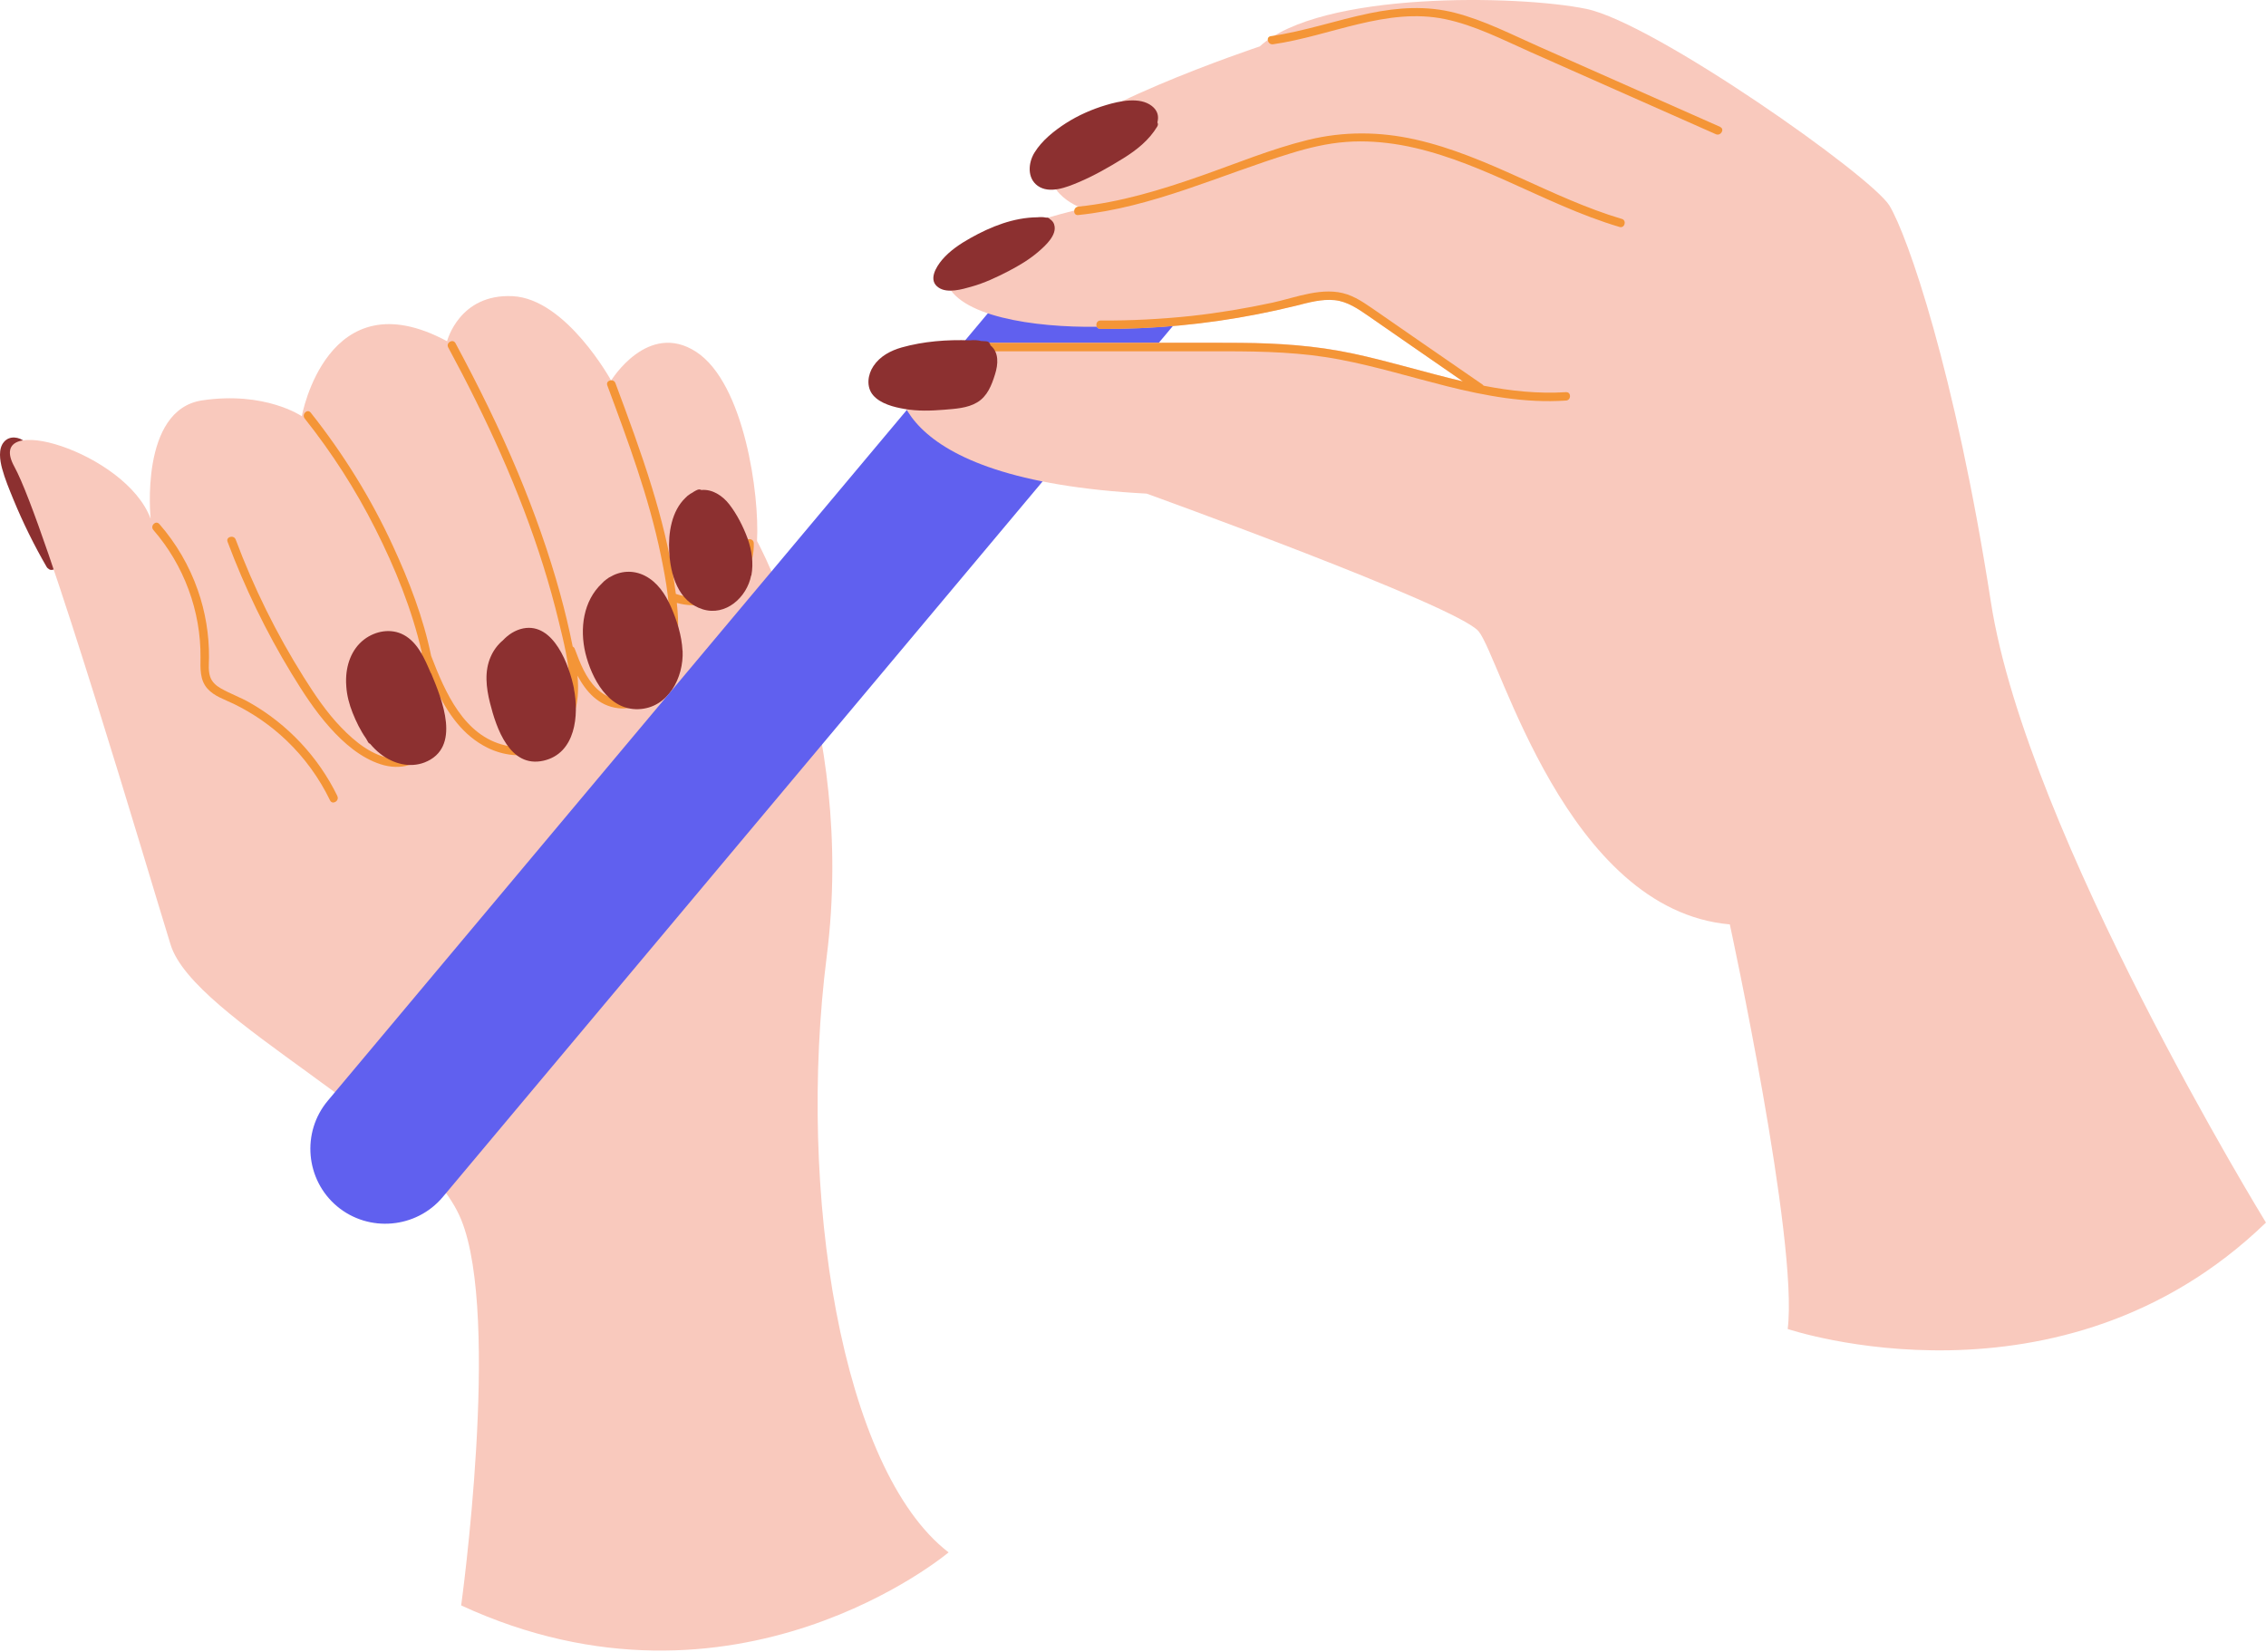 <?xml version="1.0" encoding="UTF-8"?> <svg xmlns="http://www.w3.org/2000/svg" width="617" height="450" viewBox="0 0 617 450" fill="none"> <path d="M18.149 142.716C18.948 145.379 19.773 148.387 18.762 151.129C18.016 153.152 16.366 154.856 14.209 155.202C13.757 155.282 13.411 155.122 13.144 154.856C12.985 154.776 12.851 154.643 12.718 154.43C9.284 148.493 6.249 142.344 3.64 136.008C2.522 133.266 1.324 130.417 0.552 127.542C-0.007 125.412 -0.539 122.218 1.085 120.354C2.602 118.571 5.211 118.943 6.862 120.354C8.885 122.005 10.376 124.64 11.654 126.903C14.502 131.855 16.445 137.286 18.096 142.743L18.149 142.716Z" fill="#8C3030"></path> <path d="M258.303 422.775C258.303 422.775 200.241 471.705 125.568 437.23C125.568 437.23 136.429 358.75 125.568 332.155C114.733 305.56 52.811 277.9 46.449 257.269C40.059 236.637 12.426 142.61 3.907 127.089C-4.611 111.569 34.256 123.016 41.018 141.279C41.018 141.279 37.903 111.596 55.047 109.04C72.192 106.484 82.175 113.353 82.175 113.353C82.175 113.353 89.043 75.311 121.734 92.934C121.734 92.934 125.009 79.943 139.597 80.662C154.186 81.38 166.405 103.636 166.405 103.636C166.405 103.636 176.388 87.29 189.539 95.809C202.69 104.355 206.843 134.89 206.124 147.348C206.124 147.348 233.252 196.332 225.106 260.463C216.959 324.594 229.099 400.333 258.276 422.775H258.303Z" fill="#F9C9BD"></path> <path d="M91.864 216.804C86.699 206.155 78.26 197.184 67.984 191.353C65.455 189.916 62.687 188.931 60.157 187.493C58.853 186.748 57.735 185.79 57.229 184.325C56.67 182.675 56.883 180.838 56.91 179.108C56.963 172.852 55.925 166.595 53.848 160.686C51.532 154.083 47.992 147.987 43.386 142.716C42.401 141.598 40.804 143.222 41.762 144.34C50.068 153.897 54.727 166.436 54.594 179.108C54.567 182.063 54.381 185.177 56.484 187.547C58.347 189.65 61.196 190.502 63.645 191.7C68.916 194.255 73.788 197.636 78.02 201.683C82.919 206.368 86.912 211.879 89.867 217.975C90.506 219.306 92.503 218.135 91.837 216.804H91.864Z" fill="#F49537"></path> <path d="M202.954 147.96C203.087 152.539 200.984 157.144 197.257 159.886C193.45 162.682 188.445 163.267 184.026 161.75C183.893 160.685 183.733 159.62 183.573 158.555C182.269 149.77 180.086 141.145 177.477 132.653C174.548 123.095 171.061 113.725 167.574 104.354C167.068 102.97 164.832 103.582 165.364 104.966C170.981 120.087 176.652 135.315 179.926 151.154C181.417 158.342 182.721 165.85 182.242 173.197C181.816 179.613 179.367 187.093 173.004 189.889C169.224 191.539 165.311 190.261 162.436 187.493C159.454 184.591 157.937 180.545 156.499 176.711C156.393 176.418 156.18 176.205 155.94 176.099C154.982 171.28 153.837 166.488 152.532 161.75C149.444 150.489 145.504 139.441 141.005 128.659C135.974 116.626 130.197 104.94 124.021 93.466C123.329 92.161 121.332 93.333 122.051 94.637C132.327 113.671 141.458 133.425 147.927 154.083C149.524 159.168 150.935 164.279 152.186 169.443C153.491 174.848 154.928 180.438 155.115 186.029C155.301 191.007 154.183 196.411 150.429 200.005C147.075 203.199 142.044 204.025 137.624 203.013C126.284 200.431 121.172 188.451 117.392 178.628C115.289 168.299 111.402 158.262 107.036 148.785C101.073 135.794 93.486 123.575 84.594 112.367C83.663 111.222 82.065 112.846 82.971 113.991C90.371 123.308 96.84 133.371 102.191 143.993C107.569 154.642 112.174 165.983 114.836 177.616C114.757 177.829 114.73 178.042 114.836 178.335C114.943 178.654 115.076 178.947 115.182 179.267C116.38 185.017 117.046 190.98 116.46 196.837C116.221 199.313 115.635 201.948 114.091 203.945C112.387 206.128 109.725 206.9 107.036 206.607C101.499 206.021 96.601 201.975 92.9 198.115C88.934 194.015 85.739 189.25 82.704 184.431C75.277 172.611 69.074 160.019 64.176 146.948C63.67 145.591 61.434 146.176 61.966 147.561C66.625 159.993 72.428 171.999 79.323 183.34C82.465 188.504 85.766 193.616 89.812 198.141C93.566 202.348 98.198 206.394 103.655 208.151C108.82 209.828 114.517 208.63 117.073 203.466C119.389 198.78 119.256 192.924 118.776 187.732C121.918 194.308 126.071 200.378 132.806 203.679C136.986 205.729 141.91 206.341 146.383 204.903C151.068 203.412 154.396 199.792 156.073 195.24C157.404 191.619 157.591 187.812 157.244 184.005C159.614 188.425 162.968 192.231 168.292 192.87C175.667 193.722 181.23 186.907 183.227 180.571C184.904 175.3 184.878 169.683 184.292 164.199C189.137 165.583 194.594 164.705 198.641 161.643C202.9 158.449 205.376 153.231 205.243 147.933C205.19 146.469 202.9 146.442 202.954 147.933V147.96Z" fill="#F49537"></path> <path d="M185.864 177.218C186.21 184.512 181.95 192.845 173.831 193.138C165.605 193.43 161.079 184.698 159.402 177.883C157.804 171.175 158.816 163.667 163.874 158.902C164.087 158.663 164.3 158.45 164.54 158.237C164.912 157.944 165.285 157.651 165.658 157.411C165.738 157.358 165.738 157.332 165.818 157.278C165.897 157.278 165.924 157.225 166.004 157.198C168.932 155.441 172.366 155.175 175.588 156.799C178.995 158.53 181.178 161.831 182.669 165.212C184.319 168.992 185.624 173.065 185.837 177.218H185.864Z" fill="#8C3030"></path> <path d="M156.259 187.519C157.697 194.76 156.738 205.169 148.007 207.166C138.796 209.269 135.122 198.248 133.418 191.433C132.38 187.306 131.847 182.807 133.631 178.814C134.376 177.11 135.521 175.566 136.932 174.395C138.423 172.797 140.286 171.599 142.443 171.147C150.802 169.496 155.035 181.29 156.286 187.519H156.259Z" fill="#8C3030"></path> <path d="M204.529 156.718C203.384 162.654 197.607 167.925 191.298 165.929C184.642 163.826 182.539 156.505 182.22 150.275C181.927 145.137 182.859 139.174 186.666 135.554C186.852 135.367 187.038 135.181 187.251 134.995C187.518 134.782 187.837 134.569 188.13 134.382C188.13 134.382 188.148 134.382 188.183 134.382C188.742 134.01 189.275 133.663 189.914 133.397C190.313 133.238 190.659 133.291 190.978 133.45C193.933 133.158 196.729 134.995 198.539 137.311C200.669 140.053 202.346 143.38 203.544 146.601C204.715 149.849 205.221 153.363 204.582 156.744L204.529 156.718Z" fill="#8C3030"></path> <path d="M117.368 183.34C120.376 190.501 125.753 203.652 115.611 207.646C111.538 209.216 107.065 207.992 103.711 205.409C102.619 204.584 101.661 203.626 100.782 202.588C100.569 202.508 100.357 202.348 100.223 202.108C100.037 201.789 99.851 201.443 99.664 201.123C98.147 198.967 96.976 196.545 96.017 194.149C95.112 191.886 94.447 189.41 94.287 186.908V186.828C94.234 186.482 94.287 186.162 94.234 185.843V185.656C94.154 181.317 95.618 176.845 99.185 174.129C102.22 171.84 106.453 171.041 109.914 172.905C113.8 174.981 115.664 179.507 117.314 183.34H117.368Z" fill="#8C3030"></path> <path d="M321.259 86.518L120.56 326.005C113.346 334.604 100.407 335.748 91.782 328.534C83.183 321.32 82.039 308.382 89.253 299.783L289.953 60.296C297.167 51.697 310.105 50.552 318.704 57.767C323.017 61.387 325.439 66.419 325.918 71.636C326.371 76.854 324.853 82.232 321.259 86.545V86.518Z" fill="#6060EF"></path> <path d="M616.945 333.006C561.014 387.048 486.766 361.944 486.766 361.944C489.748 338.117 471.006 251.757 471.006 251.757C426.415 247.817 408.499 178.947 402.589 171.919C396.679 164.918 312.209 134.436 312.209 134.436C239.932 130.603 243.126 102.783 244.723 97.912C245.442 95.782 268.443 93.359 268.443 93.359H305.234C316.069 93.359 326.931 93.279 337.766 93.359C348.041 93.439 358.211 94.105 368.3 96.261C378.337 98.391 388.267 101.505 398.303 103.848L381.798 92.427C378.736 90.324 375.701 88.195 372.666 86.092C369.844 84.148 366.916 82.098 363.429 81.726C359.808 81.353 356.214 82.391 352.753 83.27C349.266 84.122 345.752 84.894 342.211 85.586C328.182 88.328 313.886 89.659 299.617 89.552C299.191 89.552 298.898 89.366 298.712 89.126C300.282 89.02 301.214 88.94 301.214 88.94C300.362 88.94 299.484 88.993 298.632 88.993C281.807 89.233 260.377 86.225 257.528 76.348C254.493 65.992 294.852 56.755 294.852 56.755C294.852 56.755 283.298 53.241 285.774 42.06C288.25 30.905 343.01 12.643 343.01 12.643C359.595 -2.452 413.424 -1.387 431.926 2.42C450.428 6.254 509.581 47.943 514.479 56.009C519.377 64.102 532.342 101.106 542.112 164.093C551.909 227.053 616.999 332.979 616.999 332.979L616.945 333.006Z" fill="#F9C9BD"></path> <path d="M426.335 109.092C415.341 109.837 404.453 107.814 393.831 105.152C384.194 102.73 374.663 99.801 364.893 97.938C354.564 95.941 344.075 95.675 333.586 95.675C311.89 95.675 290.22 95.675 268.55 95.675C267.086 95.675 267.086 93.492 268.47 93.385H305.261C316.096 93.385 326.957 93.306 337.792 93.385C348.068 93.465 358.238 94.131 368.327 96.287C378.363 98.417 388.293 101.532 398.33 103.874L381.824 92.454C378.763 90.351 375.728 88.221 372.693 86.118C369.871 84.174 366.943 82.124 363.455 81.752C359.835 81.379 356.241 82.417 352.78 83.296C349.293 84.148 345.779 84.92 342.238 85.612C328.209 88.354 313.913 89.685 299.644 89.579C299.218 89.579 298.925 89.392 298.739 89.153C298.685 89.099 298.659 89.073 298.659 89.019C298.313 88.327 298.659 87.289 299.644 87.289C307.923 87.342 316.229 86.916 324.455 86.038C331.882 85.213 339.23 83.988 346.524 82.417C352.94 81.006 360.287 77.945 366.836 80.181C370.031 81.273 372.746 83.402 375.515 85.266C378.63 87.422 381.771 89.605 384.886 91.761C391.142 96.074 397.371 100.387 403.627 104.7C403.787 104.806 403.867 104.939 403.973 105.046C411.348 106.483 418.802 107.282 426.389 106.803C427.879 106.723 427.853 109.012 426.389 109.092H426.335Z" fill="#F49537"></path> <path d="M441.619 59.63C422.345 53.907 405.174 42.459 385.474 38.014C375.677 35.804 365.854 35.724 356.084 38.12C346.127 40.569 336.544 44.563 326.88 47.944C316.072 51.724 305.024 55.105 293.577 56.276C292.112 56.436 292.112 58.725 293.577 58.566C313.836 56.489 332.178 47.677 351.425 41.767C356.35 40.25 361.408 39.025 366.573 38.653C371.551 38.28 376.583 38.653 381.481 39.505C391.437 41.288 400.888 45.095 410.072 49.195C420.242 53.72 430.278 58.645 440.98 61.813C442.391 62.239 443.003 60.03 441.592 59.604L441.619 59.63Z" fill="#F49537"></path> <path d="M468.375 34.553C452.003 27.285 435.63 20.018 419.232 12.777C411.698 9.449 404.164 5.536 396.151 3.486C388.457 1.489 380.63 2.022 372.91 3.619C363.886 5.483 355.154 8.544 346.022 9.848C344.558 10.061 345.197 12.271 346.635 12.058C362.155 9.848 377.569 1.889 393.515 5.216C401.555 6.893 409.062 10.754 416.516 14.081C424.449 17.595 432.383 21.109 440.289 24.623L467.204 36.55C468.535 37.136 469.706 35.166 468.375 34.58V34.553Z" fill="#F49537"></path> <path d="M315.165 33.381C315.324 33.673 315.351 34.046 315.111 34.446C312.875 38.173 309.494 40.861 305.847 43.124C301.934 45.547 297.887 47.863 293.654 49.647C290.433 51.004 285.748 52.894 282.553 50.605C279.625 48.502 279.971 44.349 281.648 41.607C283.671 38.279 287.026 35.617 290.247 33.54C293.628 31.384 297.328 29.76 301.162 28.615C304.782 27.524 310.346 26.299 313.621 28.855C315.298 30.16 315.564 31.757 315.138 33.354L315.165 33.381Z" fill="#8C3030"></path> <path d="M269.747 94.104C272.01 95.994 271.824 99.162 270.919 101.984C270.014 104.912 268.842 107.921 266.1 109.571C263.438 111.195 260.057 111.328 257.022 111.594C253.455 111.887 249.861 111.994 246.32 111.381C243.445 110.902 239.745 109.97 237.748 107.654C235.805 105.392 236.257 102.011 237.828 99.695C239.612 97.006 242.54 95.462 245.575 94.61C251.458 92.959 257.901 92.454 264.104 92.693C265.142 92.587 266.18 92.613 267.192 92.879C267.671 92.879 268.123 92.933 268.603 92.959C269.268 93.039 269.614 93.545 269.694 94.078L269.747 94.104Z" fill="#8C3030"></path> <path d="M287.027 61.147C287.958 63.916 284.684 66.871 282.874 68.442C280.371 70.625 277.496 72.329 274.594 73.846C271.347 75.523 268.019 77.094 264.478 78.079C261.949 78.797 257.956 79.969 255.56 78.318C252.632 76.348 254.868 72.728 256.519 70.758C258.622 68.282 261.417 66.418 264.212 64.848C269.803 61.706 276.005 59.231 282.474 59.178C283.273 59.098 284.072 59.098 284.764 59.257C284.844 59.257 284.95 59.257 285.057 59.257C285.429 59.257 285.696 59.47 285.882 59.683C286.388 60.003 286.787 60.429 287.027 61.094V61.147Z" fill="#8C3030"></path> </svg> 